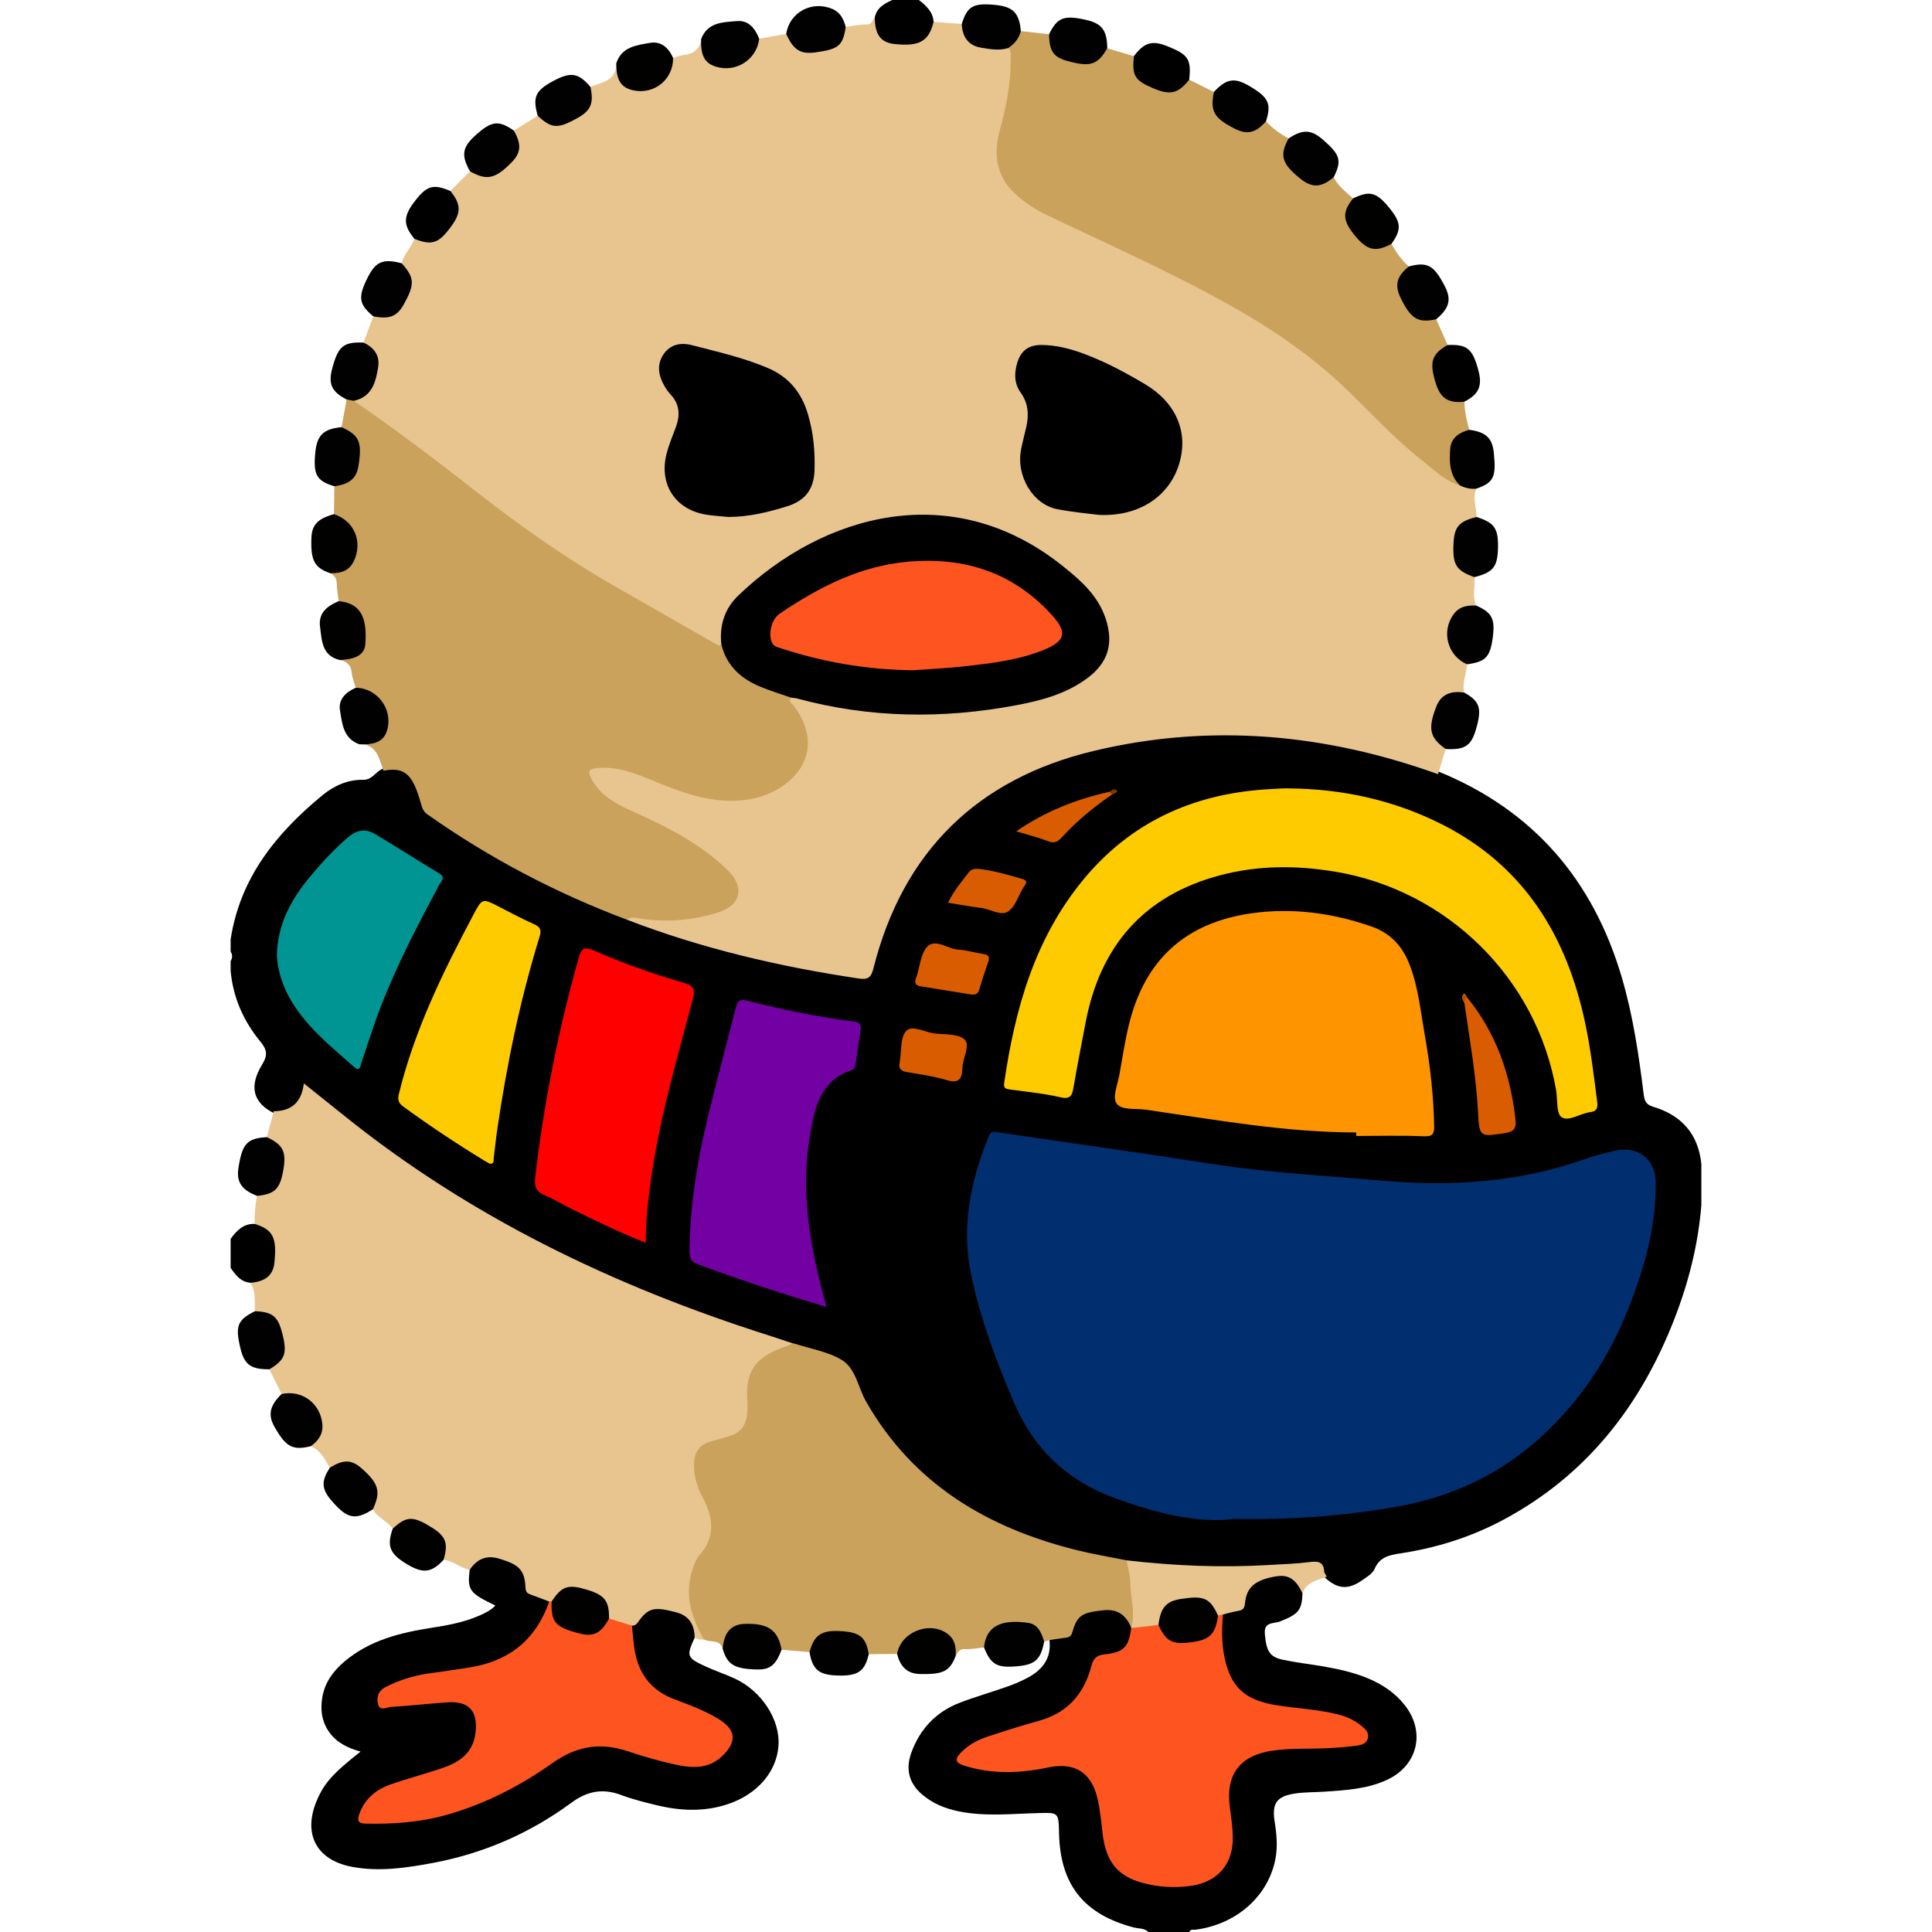 <?xml version="1.0" encoding="utf-8"?>
<!-- Generator: Adobe Illustrator 21.0.0, SVG Export Plug-In . SVG Version: 6.00 Build 0)  -->
<svg version="1.1" id="Layer_1" xmlns="http://www.w3.org/2000/svg" xmlns:xlink="http://www.w3.org/1999/xlink" x="0px" y="0px"
	 viewBox="0 0 320 320" enable-background="new 0 0 320 320" xml:space="preserve">
<title>Litecoin</title>
<g id="ZHWJ41.tif">
	<g>
		<path d="M38.2,160.8c0-0.533,0-1.067,0-1.6c0.319-0.533,0.319-1.067,0-1.6c0-0.667,0-1.333,0-2
			c1.555-10.203,7.56-17.594,15.217-23.892c1.921-1.581,4.201-2.602,6.775-2.552c1.487,0.029,2.04-1.401,3.209-1.827
			c3.15-0.548,4.907-0.1,5.612,2.637c1.121,4.348,4.396,6.244,7.72,8.31c8.722,5.42,17.799,10.123,27.468,13.637
			c12.068,4.609,24.561,7.543,37.307,9.47c2.007,0.303,2.283,0.079,2.881-2.071c1.692-6.081,4.153-11.817,7.798-16.989
			c5.734-8.136,13.656-13.334,22.868-16.712c8.028-2.943,16.355-4.132,24.889-4.176c10.845-0.055,21.535,0.981,31.984,4.027
			c2.181,0.636,4.292,1.44,6.37,2.344c15.659,6.413,25.563,17.93,30.317,34.068c1.87,6.35,2.823,12.859,3.633,19.399
			c0.127,1.024,0.393,1.691,1.509,2.021c4.736,1.4,7.529,4.504,8.042,9.506c0,2.267,0,4.533,0,6.8
			c-0.526,6.537-2.115,12.822-4.49,18.919c-5.579,14.322-14.517,25.807-28.242,33.171c-5.38,2.887-11.156,4.71-17.199,5.611
			c-1.781,0.266-3.351,0.613-4.172,2.516c-0.36,0.834-1.269,1.349-2.028,1.888c-2.393,1.698-4.201,1.528-6.389-0.563
			c-0.643-1.517-1.819-1.99-3.374-1.747c-4.335,0.679-8.744,0.648-13.078,0.629c-5.265-0.023-10.602-0.03-15.83-1.044
			c-8.956-1.348-17.566-3.759-25.532-8.214c-9.15-5.118-15.845-12.496-20.201-21.98c-0.998-2.174-2.341-3.558-4.713-4.1
			c-1.808-0.413-3.545-1.149-5.315-1.735c-10.346-3.111-20.463-6.847-30.362-11.175c-14.965-6.543-28.932-14.768-41.843-24.781
			c-2.369-1.837-4.75-3.661-7.049-5.584c-0.919-0.768-1.328-0.69-1.899,0.399c-0.967,1.843-2.477,2.948-4.724,2.557
			c-3.427-1.71-4.19-4.397-1.917-8.09c0.974-1.582,0.737-2.478-0.337-3.786C40.326,169.106,38.598,165.217,38.2,160.8z"/>
		<path d="M215.734,263.941c-0.11,2.796-0.714,3.44-3.745,4.632c-0.977,0.384-2.679-0.026-2.489,2.075
			c0.251,2.779,0.745,3.788,2.996,4.263c2.207,0.466,4.459,0.712,6.683,1.098c2.488,0.433,4.952,0.975,7.301,1.939
			c2.44,1.001,4.584,2.423,6.22,4.517c3.438,4.402,2.135,9.94-2.922,12.313c-3.26,1.529-6.798,1.733-10.315,1.974
			c-1.657,0.114-3.335,0.067-4.971,0.312c-3.027,0.452-3.855,1.621-3.367,4.666c0.341,2.123,0.528,4.239,0.09,6.348
			c-1.272,6.125-6.51,10.673-13.214,11.545c-0.359,0.047-0.824-0.161-1.001,0.377c-2.267,0-4.533,0-6.8,0
			c-0.658-0.676-1.59-0.537-2.387-0.745c-8.272-2.158-12.215-7.083-12.4-15.588c-0.076-3.507-0.075-3.451-3.449-3.364
			c-4.387,0.113-8.787,0.606-13.155-0.284c-2.25-0.459-4.316-1.288-6.085-2.805c-2.19-1.877-2.741-4.208-1.802-6.845
			c1.414-3.969,4.098-6.824,8.044-8.341c2.6-1,5.292-1.758,7.919-2.69c1.185-0.42,2.357-0.92,3.458-1.523
			c2.412-1.321,3.841-3.254,3.473-6.168c1.877-0.713,3.182-1.921,4.412-3.611c2.263-3.109,7.785-2.224,9.411,1.242
			c0.077,0.205,0.122,0.417,0.144,0.634c-0.38,2.965-1.324,4.111-4.119,4.548c-1.377,0.215-2.115,0.8-2.508,2.131
			c-1.47,4.98-4.843,7.939-9.843,9.216c-2.967,0.758-5.931,1.576-8.733,2.842c-1.268,0.573-3.101,1.305-2.958,2.62
			c0.148,1.361,2.175,1.058,3.409,1.366c3.465,0.865,6.887,0.224,10.297-0.42c4.848-0.915,7.834,0.981,9.029,5.775
			c0.404,1.62,0.589,3.279,0.763,4.933c0.612,5.798,3.413,8.51,9.297,8.897c1.396,0.092,2.8,0.088,4.196,0.003
			c4.133-0.249,6.984-3.299,7.044-7.434c0.025-1.747-0.308-3.449-0.552-5.16c-0.756-5.289,1.972-8.903,7.287-9.759
			c2.918-0.47,5.841-0.447,8.769-0.403c1.746,0.026,3.452-0.24,5.166-0.475c0.541-0.074,1.105-0.216,1.311-0.774
			c0.246-0.667-0.205-1.149-0.657-1.55c-1.233-1.095-2.739-1.611-4.316-1.968c-3.062-0.693-6.205-0.814-9.291-1.34
			c-6.273-1.07-9.274-4.554-9.301-10.982c-0.007-1.579-0.316-3.199,0.334-4.74c0.316-0.383,0.764-0.543,1.219-0.624
			c1.252-0.222,2.043-0.838,2.188-2.188c0.305-2.838,5.907-4.577,7.946-3.477C214.972,261.603,215.667,262.553,215.734,263.941z"/>
		<path d="M38.2,205.2c0.983-1.363,2.086-2.535,3.957-2.484c1.877-0.111,3.232,0.763,3.626,2.52
			c0.348,1.554,0.356,3.168,0.004,4.719c-0.472,2.079-2.31,3.091-4.304,2.517c-1.609-0.14-2.459-1.29-3.284-2.472
			C38.2,208.4,38.2,206.8,38.2,205.2z"/>
		<path fill="#010000" d="M144.895,2.884c0.329-1.605,1.572-2.289,2.905-2.884c1.467,0,2.933,0,4.4,0
			c1.201,0.942,2.32,1.94,2.434,3.614c0.369,1.907-0.731,3.526-2.819,3.981c-1.439,0.314-2.924,0.31-4.364,0.018
			C145.23,7.163,144.472,5.687,144.895,2.884z"/>
		<path fill="#E8C58E" d="M144.895,2.884c-0.008,2.801,0.978,4.154,3.205,4.399c4.174,0.46,5.739-0.419,6.533-3.669
			c1.555,0.12,3.11,0.24,4.665,0.359c1.348,3.734,4.503,3.729,7.668,3.702c1.041,0.434,0.919,1.383,0.923,2.223
			c0.017,3.145-0.453,6.235-1.162,9.292c-0.301,1.297-0.585,2.599-0.874,3.898c-0.908,4.091,0.662,7.127,3.818,9.582
			c2.714,2.111,5.86,3.411,8.927,4.868c11.671,5.546,23.509,10.779,34.273,18.044c3.65,2.463,6.965,5.323,10.223,8.3
			c5.302,4.846,10.011,10.357,15.991,14.452c0.934,0.64,1.809,1.372,2.951,1.629c0.815,0.384,1.906,0.054,2.517,0.965
			c-0.73,1.566,0.045,3.133-0.003,4.7c-1.12,1.12-2.88,1.538-3.247,3.493c-0.485,2.583-0.037,4.106,2.119,5.627
			c0.325,0.229,0.672,0.425,0.792,0.842c0.169,1.571-0.437,3.193,0.316,4.725c-0.134,0.243-0.339,0.434-0.606,0.455
			c-2.489,0.2-3.193,1.879-3.494,4.022c-0.262,1.864,0.031,3.399,1.821,4.368c0.348,0.188,0.659,0.438,0.752,0.863
			c-0.083,1.572-0.896,3.07-0.471,4.693c-0.157,0.247-0.401,0.33-0.673,0.33c-1.803-0.005-3.021,0.834-3.585,2.545
			c-0.601,1.827-1.339,3.68,0.496,5.298c0.342,0.302,0.643,0.671,0.679,1.171c-0.423,1.389-0.846,2.779-1.27,4.168
			c-18.668-6.724-37.754-8.479-57.098-3.833c-19.209,4.614-31.524,16.653-36.403,35.961c-0.381,1.508-0.84,1.955-2.471,1.711
			c-13.128-1.958-25.982-4.958-38.389-9.742c0.421-1.162,1.382-0.803,2.168-0.692c3.877,0.55,7.695,0.216,11.488-0.642
			c0.586-0.132,1.16-0.299,1.706-0.55c2.798-1.284,3.301-3.493,1.161-5.699c-2.756-2.841-6.036-5.01-9.531-6.834
			c-2.24-1.168-4.516-2.266-6.825-3.304c-2.312-1.04-4.501-2.339-5.949-4.541c-0.509-0.775-1.109-1.627-0.605-2.581
			c0.476-0.901,1.468-0.761,2.324-0.807c2.739-0.147,5.248,0.722,7.709,1.775c3.926,1.68,7.898,3.186,12.203,3.582
			c3.72,0.343,7.161-0.43,10.171-2.666c3.477-2.582,4.281-6.372,2.314-10.266c-0.391-0.774-0.901-1.479-1.287-2.252
			c-0.254-0.508-0.689-1.082,0.124-1.526c1.502-0.286,2.891,0.292,4.308,0.599c13.197,2.862,26.285,2.633,39.245-1.347
			c1.667-0.512,3.196-1.301,4.637-2.291c5.069-3.482,5.235-8.55,1.608-12.957c-7.454-9.058-17.259-13.681-29.011-13.526
			c-7.554,0.1-14.454,2.784-20.834,6.768c-1.749,1.092-3.46,2.248-5.117,3.484c-3.53,2.634-5.915,5.912-6.027,10.5
			c-0.731,1.473-1.618,0.412-2.271,0.018c-3.991-2.41-8.032-4.745-12.156-6.905c-14.794-7.749-27.431-18.566-40.738-28.431
			c-1.554-1.152-3.196-2.168-4.77-3.287c-0.572-0.406-1.345-0.677-1.367-1.576c0.797-1.109,2.272-1.467,2.881-2.862
			c1.126-2.576,0.866-4.801-1.178-6.771c0.544-1.448,1.089-2.896,1.633-4.343c0.139-0.149,0.307-0.267,0.506-0.286
			c3.041-0.29,4.624-1.682,5.24-4.612c0.172-0.818,0.018-1.569-0.404-2.288c-0.291-0.497-0.805-0.916-0.635-1.599
			c0.341-1.539,1.563-2.617,2.113-4.047c0.157-0.13,0.34-0.217,0.542-0.217c5.015-0.015,6.941-2.648,5.358-7.328
			c-0.041-0.121-0.002-0.258,0.049-0.386c1.082-1.086,2.164-2.173,3.245-3.259c0.395-0.177,0.768-0.017,1.15,0.065
			c4.036,0.862,6.921-2.056,6.012-6.076c-0.058-0.258-0.111-0.511,0.097-0.731c1.32-0.82,2.64-1.639,3.96-2.459
			c0.35-0.095,0.64,0.054,0.937,0.21c2.461,1.3,5.361,0.582,6.992-1.591c0.793-1.057,0.244-2.334,0.811-3.385
			c0.178-0.077,0.352-0.168,0.535-0.23c1.862-0.622,3.82-1.145,3.74-3.72c0.722,0.388,0.545,1.146,0.709,1.757
			c0.305,1.135,1.06,1.836,2.141,2.155c2.322,0.686,5.424-1.196,5.973-3.589c0.103-0.448,0.103-0.936,0.577-1.202
			c0.567-0.156,1.125-0.389,1.703-0.454c1.636-0.186,2.731-0.917,2.948-2.652c0.646,0.444,0.532,1.17,0.644,1.8
			c0.246,1.383,1.187,2.023,2.439,2.278c2.479,0.504,4.934-0.822,5.915-3.145c0.154-0.365,0.272-0.75,0.619-0.994
			c1.492-0.268,2.983-0.536,4.475-0.803c0.265,0.075,0.474,0.23,0.65,0.439c1.971,2.334,4.198,2.799,6.876,1.558
			c1.389-0.644,1.346-2.249,2.326-3.14c1.162-0.152,2.326-0.432,3.485-0.416C144.503,4.063,144.455,3.264,144.895,2.884z"/>
		<path fill="#002E6E" d="M204.429,251.588c-6.134,0.765-12.892-0.961-19.604-3.383c-8.077-2.914-13.671-8.272-16.977-16.112
			c-2.921-6.928-5.597-13.936-7.07-21.35c-1.566-7.882,0.063-15.309,3.001-22.584c0.316-0.782,0.765-0.716,1.408-0.62
			c4.134,0.616,8.275,1.186,12.41,1.796c7.743,1.141,15.491,2.254,23.224,3.458c9.26,1.442,18.612,1.923,27.93,2.746
			c11.429,1.009,22.7,0.357,33.634-3.516c1.687-0.597,3.432-1.058,5.181-1.445c3.76-0.831,6.646,1.456,6.678,5.293
			c0.064,7.515-1.994,14.588-4.775,21.458c-3.109,7.68-7.605,14.444-13.676,20.165c-6.951,6.55-15.174,10.433-24.504,12.071
			C222.762,251.062,214.159,251.743,204.429,251.588z"/>
		<path fill="#E8C58E" d="M41.484,212.472c2.52-0.22,3.751-1.256,3.967-3.339c0.432-4.17-0.244-5.486-3.293-6.416
			c-0.004-1.561,0.099-3.113,0.415-4.645c0.101-0.174,0.236-0.319,0.417-0.405c4.164-1.997,4.757-5.589,1.452-8.787
			c-0.143-0.138-0.209-0.331-0.244-0.529c0.38-1.431,0.761-2.861,1.141-4.292c2.888-0.022,4.603-1.427,4.985-4.615
			c2.259,1.807,4.326,3.446,6.378,5.103c21.074,17.024,45.02,28.507,70.693,36.662c1.328,0.422,2.648,0.873,3.971,1.311
			c-0.218,0.997-1.159,0.993-1.849,1.284c-4.081,1.716-5.161,3.316-5.18,7.77c-0.005,1.064,0.051,2.132-0.193,3.184
			c-0.458,1.982-1.529,3.374-3.616,3.811c-0.325,0.068-0.645,0.166-0.967,0.251c-3.916,1.035-4.934,2.912-3.631,6.79
			c0.551,1.641,1.487,3.124,1.983,4.797c0.66,2.227,0.619,4.314-0.843,6.261c-2.992,3.985-3.021,8.229-1.032,12.636
			c0.321,0.711,0.85,1.385,0.575,2.254c-0.554,0.086-1.064-0.049-1.551-0.304c-0.384-0.217-0.473-0.618-0.626-0.984
			c-1.461-3.496-5.5-4.286-8.215-1.593c-0.487,0.483-0.966,0.917-1.696,0.932c-1.323-0.222-2.709-0.273-3.73-1.337
			c-0.432-2.326-1.544-3.854-4.013-4.63c-2.408-0.757-3.762,0.544-5.322,1.757c-0.19,0.072-0.386,0.105-0.589,0.106
			c-1.069-0.129-2.052-0.551-3.052-0.912c-0.762-0.275-1.121-0.826-1.292-1.62c-0.895-4.16-4.575-5.588-8.003-3.129
			c-0.227,0.162-0.453,0.264-0.733,0.177c-1.537-0.307-2.728-1.518-4.329-1.656c-0.118-2.247-0.535-4.257-2.874-5.413
			c-1.555-0.769-2.94-1.176-4.441-0.036c-0.311,0.236-0.669,0.447-1.102,0.282c-0.887-1.283-2.527-1.793-3.287-3.206
			c0.135-1.871,0.51-3.7-1.042-5.344c-1.734-1.837-2.884-2.297-5.356-1.479c-0.254,0.084-0.503,0.149-0.731-0.061
			c-0.846-1.373-1.509-2.907-3.162-3.564c-0.059-0.13-0.1-0.29-0.018-0.374c1.631-1.646,1.757-3.381,0.569-5.386
			c-1.122-1.895-2.532-3.022-4.836-2.667c-0.191,0.029-0.381-0.089-0.539-0.216c-0.674-1.366-1.349-2.732-2.023-4.098
			c1.356-1.566,2.413-3.105,1.852-5.46c-0.576-2.419-2.226-3.39-4.241-4.159C42.129,215.586,42.44,213.928,41.484,212.472z"/>
		<path fill="#CAA25B" d="M131.038,115.555c-0.565,0.658,0.195,0.993,0.433,1.314c6.019,8.121-0.669,14.487-7.518,15.551
			c-5.944,0.923-11.208-1.222-16.477-3.397c-2.66-1.098-5.325-2.036-8.269-1.836c-1.734,0.118-1.99,0.519-1.097,2.074
			c1.507,2.627,4.045,3.952,6.671,5.126c5.721,2.557,11.288,5.368,15.82,9.822c2.746,2.699,2.143,5.673-1.537,6.872
			c-4.199,1.368-8.556,1.727-12.958,1.077c-0.78-0.115-1.561-0.399-2.286,0.169c-11.748-4.414-22.77-10.199-33.028-17.439
			c-0.717-0.506-0.881-1.12-1.11-1.929c-1.312-4.635-2.604-6.006-6.19-5.294c-0.055-0.192-0.102-0.386-0.166-0.574
			c-0.646-1.892-1.19-3.888-3.807-3.814c0.442-0.658,1.168-0.538,1.802-0.635c1.104-0.169,1.804-0.797,2.154-1.824
			c0.781-2.292-1.025-5.679-3.35-6.296c-0.444-0.118-0.932-0.134-1.197-0.603c-0.231-0.816-0.597-1.621-0.663-2.451
			c-0.104-1.305-0.813-1.896-1.975-2.147c0.139-0.347,0.44-0.493,0.769-0.545c1.666-0.263,3.011-0.989,2.95-2.864
			c-0.065-2.011,0.027-4.192-2.234-5.342c-0.579-0.295-1.274-0.407-1.68-0.997c-0.115-0.985-0.306-1.968-0.321-2.954
			c-0.013-0.848-0.403-1.333-1.092-1.683c0.07-0.194,0.19-0.391,0.383-0.423c1.894-0.317,3.213-1.191,3.379-3.293
			c0.178-2.248-0.043-4.292-2.43-5.376c-0.303-0.138-0.553-0.367-0.699-0.684c0.021-1.541,0.043-3.081,0.064-4.622
			c0.08-0.277,0.293-0.413,0.537-0.532c3.934-1.913,4.396-5.671,1.057-8.587c-0.204-0.178-0.346-0.393-0.401-0.661
			c0.279-1.534,0.557-3.067,0.836-4.601c0.509-0.507,0.842-0.115,1.184,0.232c6.901,4.709,13.553,9.759,20.121,14.91
			c7.427,5.824,15.115,11.238,23.315,15.918c5.593,3.192,11.184,6.387,16.771,9.589c0.275,0.158,0.477,0.163,0.677-0.082
			c0.283,0.033,0.523,0.165,0.609,0.434c1.335,4.167,4.793,5.74,8.503,7.067C129.446,114.533,130.651,114.336,131.038,115.555z"/>
		<path fill="#CAA25B" d="M116.612,271.556c-2.225-3.825-3.383-7.806-1.713-12.173c0.234-0.612,0.48-1.279,0.909-1.749
			c2.863-3.137,2.279-6.423,0.502-9.769c-0.924-1.74-1.429-3.536-1.343-5.543c0.079-1.853,0.876-3.012,2.636-3.528
			c0.827-0.242,1.654-0.482,2.487-0.701c2.598-0.683,3.542-1.801,3.7-4.442c0.032-0.531,0.043-1.069,0.001-1.599
			c-0.435-5.433,1.836-7.501,6.477-9.088c0.373-0.128,0.732-0.297,1.097-0.446c0.067,0.005,0.137-0.003,0.199,0.017
			c2.648,0.867,5.548,1.317,7.87,2.722c2.326,1.407,2.687,4.558,4.016,6.884c7.819,13.688,20.126,20.951,34.96,24.625
			c2.703,0.67,5.46,1.122,8.192,1.674c1.022,1.171,1.037,2.673,1.254,4.077c0.27,1.748,0.117,3.537,0.382,5.298
			c0.108,0.721-0.019,1.465-0.866,1.79c-0.855-2.052-2.222-3.146-4.612-2.893c-3.501,0.371-4.347,0.797-5.14,3.618
			c-0.262,0.932-0.811,0.872-1.438,0.966c-0.788,0.118-1.577,0.233-2.366,0.35c-0.292,0.097-0.584,0.193-0.876,0.289
			c-0.309,0.086-0.528-0.067-0.632-0.322c-0.961-2.346-2.739-2.758-5.043-2.345c-1.624,0.291-2.929,0.8-3.488,2.494
			c-0.145,0.438-0.345,0.868-0.792,1.105c-1.047,0.105-2.101,0.342-3.137,0.277c-0.963-0.06-1.215,0.533-1.561,1.145
			c-0.175-0.101-0.326-0.233-0.396-0.422c-1.178-3.178-3.119-4.15-6.372-3.194c-0.875,0.257-1.49,0.809-1.921,1.601
			c-0.31,0.57-0.407,1.273-1.014,1.663c-1.565,0.017-3.129,0.033-4.694,0.05c-0.938-1.565-1.787-3.069-3.99-3.292
			c-2.515-0.254-3.854,0.183-5.259,2.417c-0.143,0.227-0.295,0.43-0.557,0.524c-1.545-0.129-3.089-0.258-4.634-0.386
			c-0.309-0.172-0.448-0.47-0.593-0.77c-1.17-2.421-4.129-3.624-6.628-2.708c-0.873,0.32-1.407,0.946-1.747,1.788
			c-0.216,0.534-0.162,1.211-0.783,1.54C119.251,271.428,117.616,272.123,116.612,271.556z"/>
		<path fill="#FECB00" d="M213.54,130.584c8.85,0.092,17.303,1.935,25.225,5.923c13.686,6.889,20.779,18.554,23.827,33.118
			c0.888,4.242,1.396,8.539,1.947,12.831c0.132,1.025-0.027,1.611-1.182,1.756c-1.637,0.207-3.55,1.624-4.719,0.816
			c-0.902-0.624-0.63-2.93-0.901-4.484c-3.224-18.527-18.071-33.123-36.664-36.18c-6.403-1.053-12.735-1.055-19.018,0.619
			c-12.653,3.372-19.857,11.736-22.259,24.455c-0.667,3.53-1.375,7.054-1.975,10.595c-0.231,1.366-0.469,2.107-2.222,1.7
			c-2.714-0.63-5.516-0.892-8.285-1.276c-0.666-0.092-1.123-0.164-0.994-1.054c1.782-12.274,5.054-23.97,13.163-33.767
			c7.748-9.361,17.868-14.01,29.862-14.869c1.064-0.076,2.129-0.127,3.194-0.181C212.872,130.57,213.206,130.584,213.54,130.584z"/>
		<path fill="#FE9400" d="M224.636,187.569c-11.766-0.012-23.305-2.095-34.887-3.777c-1.681-0.244-4.042,0.171-4.836-1.064
			c-0.679-1.056,0.224-3.167,0.509-4.796c0.481-2.748,0.907-5.514,1.566-8.221c2.635-10.823,9.438-16.936,20.417-18.456
			c6.726-0.931,13.225-0.035,19.636,2.16c3.337,1.142,5.295,3.351,6.485,6.504c1.399,3.706,1.771,7.624,2.455,11.479
			c0.884,4.986,1.462,10.001,1.56,15.073c0.026,1.34-0.227,1.801-1.741,1.735c-3.717-0.162-7.445-0.053-11.168-0.053
			C224.634,187.958,224.635,187.764,224.636,187.569z"/>
		<path fill="#7300A2" d="M136.89,216.479c-7.416-2.226-14.423-4.511-21.337-7.095c-1.236-0.462-1.356-1.186-1.344-2.268
			c0.083-7.424,1.242-14.705,2.981-21.895c1.469-6.072,3.098-12.105,4.639-18.16c0.251-0.987,0.48-1.693,1.84-1.341
			c5.859,1.517,11.792,2.695,17.795,3.486c0.993,0.131,1.212,0.549,1.065,1.446c-0.29,1.771-0.525,3.55-0.779,5.327
			c-0.076,0.533-0.125,1.084-0.746,1.293c-5.179,1.747-6.064,6.212-6.839,10.763c-1.509,8.859-0.177,17.486,2.091,26.039
			C136.438,214.767,136.621,215.46,136.89,216.479z"/>
		<path fill="#FE0000" d="M106.963,205.845c-4.306-1.673-8.224-3.619-12.152-5.541c-1.553-0.76-3.034-1.681-4.624-2.347
			c-1.435-0.601-1.711-1.515-1.541-2.96c1.447-12.307,3.825-24.423,7.209-36.346c0.436-1.536,0.851-1.947,2.498-1.223
			c4.805,2.114,9.76,3.875,14.806,5.33c1.604,0.462,2.048,0.973,1.588,2.724c-2.502,9.508-5.29,18.954-6.754,28.705
			C107.423,197.982,106.962,201.792,106.963,205.845z"/>
		<path fill="#009592" d="M45.857,158.214c0.137-5.366,2.499-9.41,5.571-13.098c1.914-2.299,3.957-4.494,6.237-6.454
			c1.371-1.179,2.86-1.478,4.409-0.55c3.594,2.153,7.129,4.403,10.709,6.579c1.085,0.66,0.283,1.268-0.01,1.816
			c-3.511,6.57-6.964,13.171-9.667,20.123c-1.202,3.093-2.18,6.273-3.255,9.416c-0.205,0.598-0.218,1.549-1.207,0.674
			c-3.984-3.522-8.183-6.848-10.8-11.638C46.61,162.826,45.972,160.405,45.857,158.214z"/>
		<path fill="#FECB00" d="M81.118,192.751c-0.273-0.155-0.567-0.309-0.849-0.482c-4.605-2.81-9.094-5.793-13.453-8.974
			c-0.832-0.607-0.988-1.116-0.738-2.14c2.565-10.499,7.267-20.099,12.29-29.569c1.51-2.848,1.505-2.837,4.313-1.387
			c1.89,0.976,3.77,1.982,5.712,2.845c1.025,0.456,1.347,0.906,0.991,2.058c-3.244,10.509-5.46,21.248-7.046,32.122
			c-0.221,1.515-0.36,3.041-0.563,4.559C81.721,192.181,81.919,192.797,81.118,192.751z"/>
		<path fill="#E8C58E" d="M187.373,269.607c0.712-2.519-0.118-5.011-0.167-7.517c-0.024-1.22-0.391-2.433-0.602-3.649
			c7.852,0.902,15.723,1.244,23.62,0.768c2.25-0.136,4.511-0.198,6.743-0.487c1.377-0.178,2.242-0.031,2.365,1.548
			c0.023,0.3,0.28,0.581,0.428,0.871c-1.55,0.635-3.395,0.845-4.024,2.8c-1.081-2.381-2.298-3.178-4.349-2.849
			c-3.434,0.551-4.938,1.78-5.176,4.456c-0.076,0.855-0.381,1.14-1.144,1.268c-0.845,0.141-1.671,0.39-2.506,0.592
			c-0.299,0.262-0.609,0.49-1.042,0.322c-1.265-1.552-2.419-3.008-4.91-2.552c-2.027,0.371-3.533,0.98-4.161,3.057
			c-0.152,0.504-0.351,1.01-0.875,1.28c-1.394,0.364-2.778,1.03-4.21,0.132L187.373,269.607z"/>
		<path fill="#DA5C00" d="M243.001,165.199c4.818,5.92,7.198,12.792,8.014,20.3c0.157,1.443-0.307,1.95-1.751,2.175
			c-4.094,0.637-4.243,0.719-4.45-3.365c-0.311-6.134-1.395-12.155-2.269-18.209C242.428,165.664,242.206,165.174,243.001,165.199z"
			/>
		<path fill="#DA5C00" d="M160.409,164.647c-2.258-0.367-5.009-0.822-7.763-1.258c-0.865-0.137-1.297-0.402-0.914-1.424
			c0.652-1.737,0.699-3.977,1.859-5.174c1.357-1.4,3.37,0.408,5.146,0.501c1.38,0.072,2.737,0.513,4.116,0.713
			c0.904,0.131,1.1,0.521,0.811,1.353c-0.523,1.504-1.021,3.019-1.461,4.549C161.995,164.631,161.608,164.893,160.409,164.647z"/>
		<path fill="#DA5C00" d="M149.015,176.023c0.016-0.186,0.017-0.253,0.028-0.318c0.299-1.698,0.061-3.907,1.051-4.95
			c0.988-1.04,3.081,0.22,4.695,0.415c1.714,0.206,3.918,0.019,4.968,1.005c1.018,0.955-0.314,3.066-0.35,4.691
			c-0.039,1.786-0.522,2.659-2.606,2.032c-2.154-0.648-4.415-0.959-6.644-1.337C149.114,177.383,148.809,176.862,149.015,176.023z"
			/>
		<path fill="#D95C00" d="M157.023,149.519c0.951-2.006,2.238-3.446,3.388-4.982c0.532-0.71,1.217-0.68,1.969-0.589
			c2.321,0.281,4.546,0.949,6.785,1.583c0.786,0.223,1.057,0.473,0.53,1.187c-0.079,0.107-0.151,0.219-0.22,0.333
			c-0.82,1.36-1.344,3.182-2.542,3.949c-1.172,0.75-2.893-0.425-4.4-0.612C160.756,150.168,158.992,149.835,157.023,149.519z"/>
		<path fill="#D95C00" d="M184.194,131.594c-3.035,2.071-5.854,4.403-8.338,7.113c-0.669,0.729-1.223,1.014-2.227,0.631
			c-1.601-0.61-3.276-1.026-5.311-1.642c4.885-3.362,9.998-5.335,15.446-6.547C184.186,131.029,184.287,131.219,184.194,131.594z"/>
		<path fill="#813700" d="M184.194,131.594c-0.143-0.148-0.286-0.297-0.429-0.445c0.404-0.332,0.904-0.643,1.273-0.14
			C185.164,131.183,184.552,131.476,184.194,131.594z"/>
		<path fill="#BB5000" d="M243.001,165.199c-0.363,0.193-0.375,0.564-0.456,0.901c-0.33-0.481-0.59-1.044-0.126-1.497
			C242.595,164.431,242.891,164.896,243.001,165.199z"/>
		<path fill="#CAA25B" d="M241.812,80.402c-2.567-0.765-4.394-2.682-6.408-4.256c-4.566-3.57-8.44-7.905-12.625-11.891
			c-5.688-5.416-12.066-9.767-18.86-13.582c-9.929-5.576-20.337-10.185-30.597-15.091c-1.757-0.84-3.372-1.905-4.823-3.157
			c-3.387-2.923-4.056-6.635-2.902-10.84c1.054-3.841,1.841-7.735,1.792-11.747c-0.008-0.641,0.203-1.352-0.411-1.869
			c0.397-1.168,1.257-1.991,2.104-2.825c1.56,0.179,3.12,0.358,4.68,0.537c0.113,0.075,0.227,0.159,0.271,0.279
			c1.729,4.673,5.165,5.508,9.004,2.188c0.098-0.085,0.231-0.12,0.362-0.149c1.471,0.433,2.943,0.867,4.414,1.3
			c0.212,0.175,0.333,0.403,0.39,0.669c0.98,4.578,4.354,5.941,8.206,3.316c0.169-0.115,0.364-0.137,0.564-0.086
			c1.361,0.678,2.722,1.356,4.083,2.033c0.119,2.27,0.768,4.17,3.007,5.315c1.686,0.863,3.204,1.199,4.75-0.159
			c0.244-0.214,0.514-0.423,0.885-0.309c1.057,1.198,2.346,2.093,3.73,2.863c-0.742,2.755,0.014,4.814,2.478,6.462
			c1.833,1.226,3.353,0.37,5.009-0.072c0.683,1.523,2.026,2.449,3.195,3.533c0.081,0.116,0.138,0.246,0.098,0.367
			c-1.626,4.927,0.853,7.919,5.882,7.1c0.129-0.021,0.261,0.015,0.388,0.061c0.755,1.404,1.663,2.689,2.869,3.748
			c0.034,0.206-0.023,0.392-0.13,0.565c-2.379,3.831-0.413,7.59,4.148,7.93c0.204,0.015,0.384,0.083,0.514,0.252
			c0.632,1.42,1.263,2.841,1.895,4.261c-0.019,0.201-0.089,0.386-0.222,0.536c-3.155,3.557-1.932,7.472,2.693,8.619
			c0.125,0.031,0.227,0.116,0.311,0.225c0.025,1.594,0.373,3.134,0.793,4.661c-3.275,2.396-3.339,5.352-1.515,8.644
			C241.929,80.004,241.888,80.214,241.812,80.402z"/>
		<path fill="#010101" d="M244.215,95.591c-3.024-1.063-3.632-2.031-3.47-5.521c0.131-2.822,0.883-3.699,3.808-4.439
			c2.994,0.939,3.646,1.894,3.56,5.209C248.032,93.904,247.293,94.804,244.215,95.591z"/>
		<path fill="#010101" d="M183.4,7.997c-1.614,2.744-2.775,3.128-6.478,2.142c-2.427-0.646-3.132-1.642-3.159-4.461
			c1.319-2.746,2.434-3.197,5.981-2.419C182.503,3.866,183.361,4.977,183.4,7.997z"/>
		<path fill="#010101" d="M243.004,110.024c-3.27-1.367-4.353-5.507-2.188-8.354c0.95-1.25,2.277-1.457,3.717-1.354
			c2.612,1.142,3.147,2.218,2.696,5.416C246.787,108.854,246.031,109.623,243.004,110.024z"/>
		<path fill="#010101" d="M169.082,5.142c-0.298,1.242-1.069,2.132-2.104,2.825c-1.507,0.459-3.027,0.177-4.502-0.073
			c-2.124-0.359-3.092-1.824-3.177-3.922c0.916-2.969,1.91-3.524,5.637-3.147C167.807,1.116,168.833,2.185,169.082,5.142z"/>
		<path fill="#010101" d="M209.698,20.076c-1.673,1.939-3.117,2.289-5.163,1.252c-3.471-1.759-4.12-2.896-3.479-6.099
			c2.086-2.217,3.396-2.435,5.879-0.98C210.121,16.117,210.61,17.148,209.698,20.076z"/>
		<path fill="#010100" d="M230.477,40.39c-2.61,1.4-4.005,1.104-5.984-1.271c-2.135-2.56-2.22-3.963-0.382-6.257
			c2.651-1.284,3.79-1.04,5.711,1.223C232.109,36.782,232.225,37.9,230.477,40.39z"/>
		<path fill="#010101" d="M237.877,52.884c-3.028,0.649-4.199-0.06-5.904-3.579c-1.015-2.095-0.625-3.565,1.373-5.169
			c3.078-0.817,4.15-0.23,5.955,3.265C240.442,49.608,240.072,51.031,237.877,52.884z"/>
		<path fill="#010101" d="M220.915,29.329c-2.084,1.794-3.617,1.843-5.647,0.182c-2.984-2.443-3.362-3.794-1.84-6.572
			c2.301-1.552,3.729-1.507,5.674,0.181C221.995,25.63,222.273,26.58,220.915,29.329z"/>
		<path fill="#010101" d="M239.45,124.061c-2.659-1.878-2.984-3.355-1.552-7.042c0.742-1.909,2.264-2.665,4.636-2.302
			c2.597,1.456,2.958,2.611,1.919,6.139C243.66,123.549,242.593,124.233,239.45,124.061z"/>
		<path fill="#010101" d="M241.812,80.402c-1.751-1.707-1.782-3.91-1.609-6.091c0.146-1.834,1.513-2.667,3.145-3.124
			c2.747,0.365,3.809,1.342,4.066,3.743c0.437,4.076,0.002,4.99-2.859,6C243.586,81.036,242.676,80.839,241.812,80.402z"/>
		<path fill="#010000" d="M242.555,66.526c-2.555,0.314-3.923-0.519-4.68-2.849c-1.19-3.661-0.797-5.01,1.898-6.531
			c3.238-0.138,4.139,0.607,5.097,4.217C245.554,63.937,244.943,65.298,242.555,66.526z"/>
		<path d="M196.973,13.196c-1.822,2.287-3.097,2.609-5.84,1.474c-3.185-1.318-3.673-2.108-3.318-5.374
			c1.669-2.239,3.002-2.647,5.463-1.671C196.836,9.037,197.326,9.776,196.973,13.196z"/>
		<path d="M104.673,269.257c0.426,0.018,0.695-0.148,0.96-0.525c1.722-2.45,2.689-2.648,6.329-1.693
			c2.234,0.586,3.053,2.082,3.099,4.212c-1.409,3.082-1.334,3.328,1.888,4.802c1.567,0.717,3.216,1.258,4.779,1.983
			c4.43,2.056,7.499,6.806,7.216,11.064c-0.288,4.339-3.478,8.062-8.326,9.702c-3.913,1.323-7.867,1.156-11.812,0.207
			c-2-0.481-4.012-0.98-5.932-1.703c-3.027-1.139-5.61-0.648-8.21,1.266c-6.893,5.077-14.591,8.429-23.013,9.998
			c-4.383,0.817-8.8,1.474-13.287,0.648c-5.891-1.085-8.234-5.365-5.923-10.913c1.219-2.927,2.654-4.548,7.28-8.185
			c-2.058-0.578-3.878-1.423-5.14-3.151c-1.305-1.787-1.551-3.786-1.187-5.89c0.43-2.484,1.859-4.37,3.744-5.948
			c4.143-3.47,9.151-4.711,14.321-5.511c2.698-0.417,5.372-0.911,7.895-2.008c0.965-0.419,1.913-0.865,2.696-1.683
			c-4.334-2.088-4.649-2.535-4.26-5.911c1.151-1.714,2.692-2.488,4.748-1.892c3.471,1.007,4.365,1.915,4.497,4.826
			c0.036,0.793,0.366,0.999,0.97,1.205c0.997,0.341,1.974,0.738,2.96,1.111c0.395,0.922-0.103,1.69-0.462,2.46
			c-2.26,4.838-6.199,7.525-11.275,8.729c-2.665,0.632-5.4,0.825-8.096,1.266c-1.913,0.313-3.787,0.774-5.581,1.524
			c-0.555,0.232-1.112,0.465-1.555,0.886c-0.449,0.427-0.854,0.934-0.586,1.578c0.248,0.597,0.89,0.593,1.396,0.499
			c2.04-0.381,4.127-0.214,6.165-0.558c1.525-0.257,3.057-0.203,4.588-0.156c1.834,0.056,2.949,1.101,3.526,2.758
			c1.092,3.133-0.683,6.862-4.022,8.42c-1.633,0.762-3.346,1.311-5.098,1.752c-2.199,0.553-4.372,1.206-6.377,2.306
			c-0.644,0.353-1.29,0.717-1.813,1.236c-0.811,0.804-1.832,1.762-1.439,2.887c0.394,1.13,1.761,0.568,2.693,0.59
			c9.736,0.237,18.425-3.198,26.145-8.64c5.704-4.021,11.21-5.035,17.612-2.494c2.338,0.928,4.827,1.53,7.378,1.723
			c2.117,0.16,3.955-0.375,5.407-1.992c1.626-1.81,1.478-3.276-0.5-4.668c-1.764-1.241-3.831-1.86-5.769-2.742
			c-0.909-0.414-1.866-0.723-2.773-1.143c-4.187-1.937-7.001-7.269-6.217-11.768C104.349,269.524,104.516,269.384,104.673,269.257z"
			/>
		<path fill="#010101" d="M134.084,273.639c0.718-2.749,1.917-3.611,4.854-3.489c3.442,0.143,4.479,0.948,4.952,3.84
			c-0.661,2.871-1.807,3.643-5.237,3.527C135.62,277.414,134.563,276.517,134.084,273.639z"/>
		<path fill="#010101" d="M54.629,243.103c2.197-1.384,3.59-1.369,5.214,0.056c2.9,2.545,3.28,3.897,1.915,6.829
			c-2.567,1.648-3.923,1.569-5.832-0.34C53.234,246.957,52.978,245.665,54.629,243.103z"/>
		<path fill="#010101" d="M46.644,230.896c3.37-0.745,6.457,1.552,6.749,5.023c0.136,1.62-0.671,2.741-1.927,3.621
			c-3.006,0.732-4.118,0.13-6.029-3.266C44.343,234.33,44.691,232.78,46.644,230.896z"/>
		<path fill="#010101" d="M42.232,217.179c2.907,0.114,3.796,0.834,4.521,3.662c0.854,3.336,0.477,4.391-2.132,5.957
			c-3.075,0.022-4.153-0.763-4.807-3.505C38.935,219.609,39.327,218.617,42.232,217.179z"/>
		<path fill="#010100" d="M148.583,273.94c0.618-3.609,5.337-5.513,8.318-3.358c1.289,0.932,1.482,2.267,1.385,3.712
			c-0.987,2.537-2.069,3.06-5.903,2.978C150.151,277.223,149.083,275.925,148.583,273.94z"/>
		<path fill="#010101" d="M162.985,272.869c0.413-4.257,3.969-4.55,7.327-4.066c1.623,0.234,2.234,1.681,2.629,3.135
			c-0.554,2.886-1.471,3.753-4.258,4.028C165.16,276.315,164.147,275.764,162.985,272.869z"/>
		<path fill="#010100" d="M65.045,253.194c2.328-2.144,3.392-2.155,6.665-0.068c2.151,1.372,2.565,2.61,1.751,5.236
			c-2,2.154-3.415,2.314-6.098,0.689C64.534,257.337,64.043,256.095,65.045,253.194z"/>
		<path fill="#010100" d="M119.699,273.103c0.2-2.68,1.374-4.041,3.561-4.131c3.933-0.162,5.624,1.008,6.191,4.281
			c-0.946,2.542-1.916,3.318-4.08,3.264C121.632,276.423,120.479,275.729,119.699,273.103z"/>
		<path fill="#010101" d="M97.807,14.408c0.56,2.773,0.064,3.913-2.259,5.2c-3.186,1.764-4.209,1.696-6.481-0.434
			c-0.885-3.066-0.4-4.164,2.536-5.742C94.545,11.85,95.809,12.049,97.807,14.408z"/>
		<path fill="#010101" d="M140.076,4.466c-0.459,3.087-1.164,3.682-4.991,4.209c-2.506,0.345-3.686-0.399-4.862-3.066
			c0.545-3.568,4.232-5.556,7.607-4.143C139.199,2.039,139.728,3.167,140.076,4.466z"/>
		<path fill="#010101" d="M66.54,43.612c2.146,2.395,2.195,3.496,0.305,6.866c-1.09,1.942-2.372,2.433-5.012,1.919
			c-2.436-2.017-2.59-3.203-0.859-6.577C62.266,43.303,63.521,42.805,66.54,43.612z"/>
		<path fill="#010100" d="M56.095,99.572c4.109,0.366,4.663,3.383,4.422,7.063c-0.119,1.812-1.559,2.551-4.228,2.685
			c-2.99-0.693-2.974-3.229-3.28-5.494C52.696,101.502,54.208,100.37,56.095,99.572z"/>
		<path fill="#010101" d="M56.573,70.758c2.951,1.331,3.436,2.444,2.797,6.427c-0.329,2.053-1.476,3.016-3.99,3.352
			c-2.948-0.872-3.529-1.909-3.153-5.633C52.514,72.063,53.596,71.031,56.573,70.758z"/>
		<path fill="#010100" d="M55.316,85.16c3.356,1.107,4.81,4.545,3.301,7.758c-0.8,1.703-2.254,2.069-3.936,2.018
			c-2.607-0.905-3.247-2.111-3.102-5.847C51.663,86.917,52.614,85.917,55.316,85.16z"/>
		<path fill="#010101" d="M85.106,21.633c1.284,2.23,1.193,3.663-0.329,5.219c-2.729,2.791-4.141,3.101-6.93,1.523
			c-1.483-2.637-1.292-3.961,0.856-5.913C81.406,20.005,82.564,19.855,85.106,21.633z"/>
		<path fill="#010101" d="M58.927,113.918c3.546,0.038,6.16,3.514,5.216,6.937c-0.51,1.848-1.807,2.527-4.627,2.421
			c-2.668-0.954-2.848-3.445-3.205-5.63C56.015,115.826,57.292,114.632,58.927,113.918z"/>
		<path fill="#010101" d="M58.593,66.39c-0.395-0.078-0.79-0.155-1.184-0.233c-2.45-1.23-3.067-2.539-2.395-5.085
			c0.984-3.728,1.867-4.466,5.187-4.331c1.718,0.809,2.741,2.093,2.435,4.056C62.242,63.314,61.613,65.737,58.593,66.39z"/>
		<path fill="#010101" d="M125.749,6.412c-0.389,3.441-3.834,5.669-7.164,4.635c-1.878-0.583-2.553-1.844-2.452-4.574
			c1.046-2.803,3.591-2.78,5.901-2.981C124.039,3.317,125.059,4.734,125.749,6.412z"/>
		<path d="M74.602,31.634c1.763,2.194,1.803,3.574,0.169,5.812c-2.108,2.886-3.188,3.26-6.118,2.119
			c-1.841-2.215-1.881-3.639-0.165-5.949C70.623,30.741,71.69,30.395,74.602,31.634z"/>
		<path fill="#010100" d="M111.481,9.58c0.073,3.529-3.086,6.124-6.562,5.39c-2.069-0.437-2.869-1.711-2.837-4.512
			c0.888-2.71,3.353-2.965,5.57-3.357C109.495,6.776,110.746,7.91,111.481,9.58z"/>
		<path fill="#FE5520" d="M201.739,267.582c0.274-0.058,0.548-0.117,0.821-0.174c-0.194,2.333-0.231,4.672,0.23,6.97
			c1.015,5.059,3.393,7.214,8.572,8.051c3.413,0.552,6.887,0.681,10.258,1.536c1.452,0.369,2.76,0.965,3.905,1.911
			c0.618,0.51,1.263,1.074,1.044,2.005c-0.224,0.951-1.087,1.145-1.86,1.253c-1.449,0.202-2.913,0.313-4.374,0.398
			c-3.122,0.181-6.255-0.017-9.376,0.404c-5.509,0.744-7.976,3.862-7.266,9.312c0.215,1.648,0.466,3.304,0.498,4.96
			c0.089,4.564-2.515,7.554-7.048,8.167c-2.668,0.361-5.324,0.184-7.925-0.517c-4.145-1.117-6.079-3.588-6.602-8.229
			c-0.223-1.981-0.409-3.986-0.881-5.914c-1.024-4.184-3.814-5.867-8.056-4.981c-4.697,0.981-9.349,1.188-14.002-0.3
			c-1.565-0.501-1.5-1.121-0.529-2.14c1.28-1.342,2.883-2.148,4.597-2.713c2.777-0.915,5.567-1.799,8.385-2.576
			c4.714-1.301,7.445-4.496,8.632-9.057c0.351-1.349,0.942-1.801,2.227-1.939c3.158-0.34,3.969-1.208,4.372-4.36
			c1.504-0.168,3.008-0.337,4.511-0.505c0.137,0,0.309,0.004,0.367,0.101c1.212,2.023,3.027,2.46,5.252,2.235
			c2.386-0.242,3.311-1.883,4.105-3.761C201.619,267.661,201.69,267.626,201.739,267.582z"/>
		<path fill="#010101" d="M44.197,188.349c2.716,1.264,3.278,2.414,2.712,5.555c-0.549,3.05-1.427,3.894-4.337,4.167
			c-2.553-0.982-3.431-2.288-3.083-4.588C40.104,189.425,40.924,188.531,44.197,188.349z"/>
		<path d="M131.038,115.555c-1.666-0.584-3.357-1.105-4.992-1.766c-3.274-1.325-5.702-3.482-6.569-7.066
			c-0.349-3.117,0.562-5.922,2.762-8.04c14.21-13.677,35.468-19.389,53.503-5.148c3.062,2.418,6.094,4.998,7.398,8.951
			c1.348,4.084,0.412,7.278-3.059,9.852c-3.455,2.562-7.508,3.665-11.641,4.448c-12.212,2.313-24.364,2.176-36.415-1.093
			C131.706,115.608,131.367,115.6,131.038,115.555z"/>
		<path d="M181.964,85.278c-1.7-0.226-4.295-0.443-6.836-0.937c-4.069-0.791-6.864-5.503-6.004-9.912
			c0.241-1.238,0.579-2.457,0.858-3.689c0.459-2.026,0.34-3.946-0.924-5.713c-1.094-1.529-1.084-3.215-0.561-4.96
			c0.596-1.985,1.875-2.935,3.968-2.929c2.438,0.007,4.744,0.603,6.995,1.434c3.564,1.315,6.903,3.109,10.161,5.042
			c5.235,3.107,7.297,8.042,5.651,13.327C193.622,82.238,188.624,85.609,181.964,85.278z"/>
		<path d="M120.624,85.622c-1.19-0.118-2.388-0.182-3.568-0.364c-5.139-0.794-7.933-4.961-6.667-10.032
			c0.384-1.539,1.021-3.016,1.567-4.512c0.718-1.965,0.615-3.774-0.886-5.377c-0.361-0.386-0.68-0.825-0.949-1.281
			c-1.002-1.703-1.417-3.509-0.288-5.273c1.115-1.741,2.919-2.097,4.772-1.614c4.299,1.121,8.655,2.082,12.754,3.869
			c3.332,1.452,5.388,4.018,6.426,7.448c0.934,3.089,1.24,6.266,1.123,9.472c-0.112,3.08-1.564,4.971-4.492,5.888
			C127.236,84.841,124.006,85.627,120.624,85.622z"/>
		<path fill="#FE5520" d="M104.673,269.257c0.13,1.258,0.218,2.522,0.399,3.773c0.593,4.099,2.722,6.976,6.683,8.447
			c2.492,0.926,4.998,1.852,7.275,3.257c2.887,1.78,3.061,3.74,0.607,6.108c-2.385,2.302-5.25,1.999-8.083,1.361
			c-2.591-0.583-5.154-1.334-7.676-2.171c-4.448-1.476-8.413-0.818-12.268,1.913c-5.398,3.825-11.237,6.848-17.659,8.658
			c-4.411,1.243-8.898,1.549-13.449,1.445c-1.226-0.028-1.334-0.572-1.018-1.498c0.863-2.525,2.714-4.11,5.132-4.964
			c2.943-1.039,5.979-1.811,8.926-2.839c2.706-0.944,4.811-2.516,5.211-5.686c0.456-3.615-1.039-5.351-4.637-5.101
			c-3.122,0.217-6.235,0.571-9.358,0.757c-0.716,0.043-1.85,0.823-2.163-0.539c-0.255-1.112,0.116-2.141,1.209-2.714
			c2.198-1.153,4.539-1.887,6.992-2.256c2.435-0.366,4.881-0.664,7.306-1.082c6.399-1.101,10.736-4.682,12.863-10.861
			c0.134-0.004,0.267-0.008,0.401-0.012c0.224,0.161,0.354,0.383,0.42,0.647c0.785,3.099,2.142,4.187,5.356,4.324
			c1.001,0.043,1.783-0.33,2.433-1.084c0.365-0.424,0.546-1.105,1.299-1.067C102.141,268.469,103.407,268.863,104.673,269.257z"/>
		<path fill="#010100" d="M100.874,268.075c-1.314,2.463-2.571,3.09-4.943,2.466c-4.009-1.055-4.667-1.816-4.564-5.285
			c1.723-2.599,2.749-2.92,6.041-1.891C100.179,264.23,100.916,265.231,100.874,268.075z"/>
		<path fill="#010100" d="M201.739,267.582c-0.381,2.941-1.288,3.939-3.961,4.358c-3.527,0.553-4.596,0.047-5.906-2.798
			c0.372-2.904,1.271-3.932,3.774-4.316C199.43,264.245,200.411,264.689,201.739,267.582z"/>
		<path fill="#FE5520" d="M151.22,111.016c-7.931-0.089-15.365-1.435-22.599-3.877c-1.591-0.537-1.271-4.283,0.502-5.484
			c6.509-4.409,13.369-7.953,21.4-8.63c9.332-0.787,17.366,1.833,23.74,8.888c2.545,2.817,2.231,4.242-1.308,5.697
			c-4.234,1.74-8.75,2.249-13.245,2.754C156.8,110.691,153.868,110.819,151.22,111.016z"/>
	</g>
</g>
</svg>
